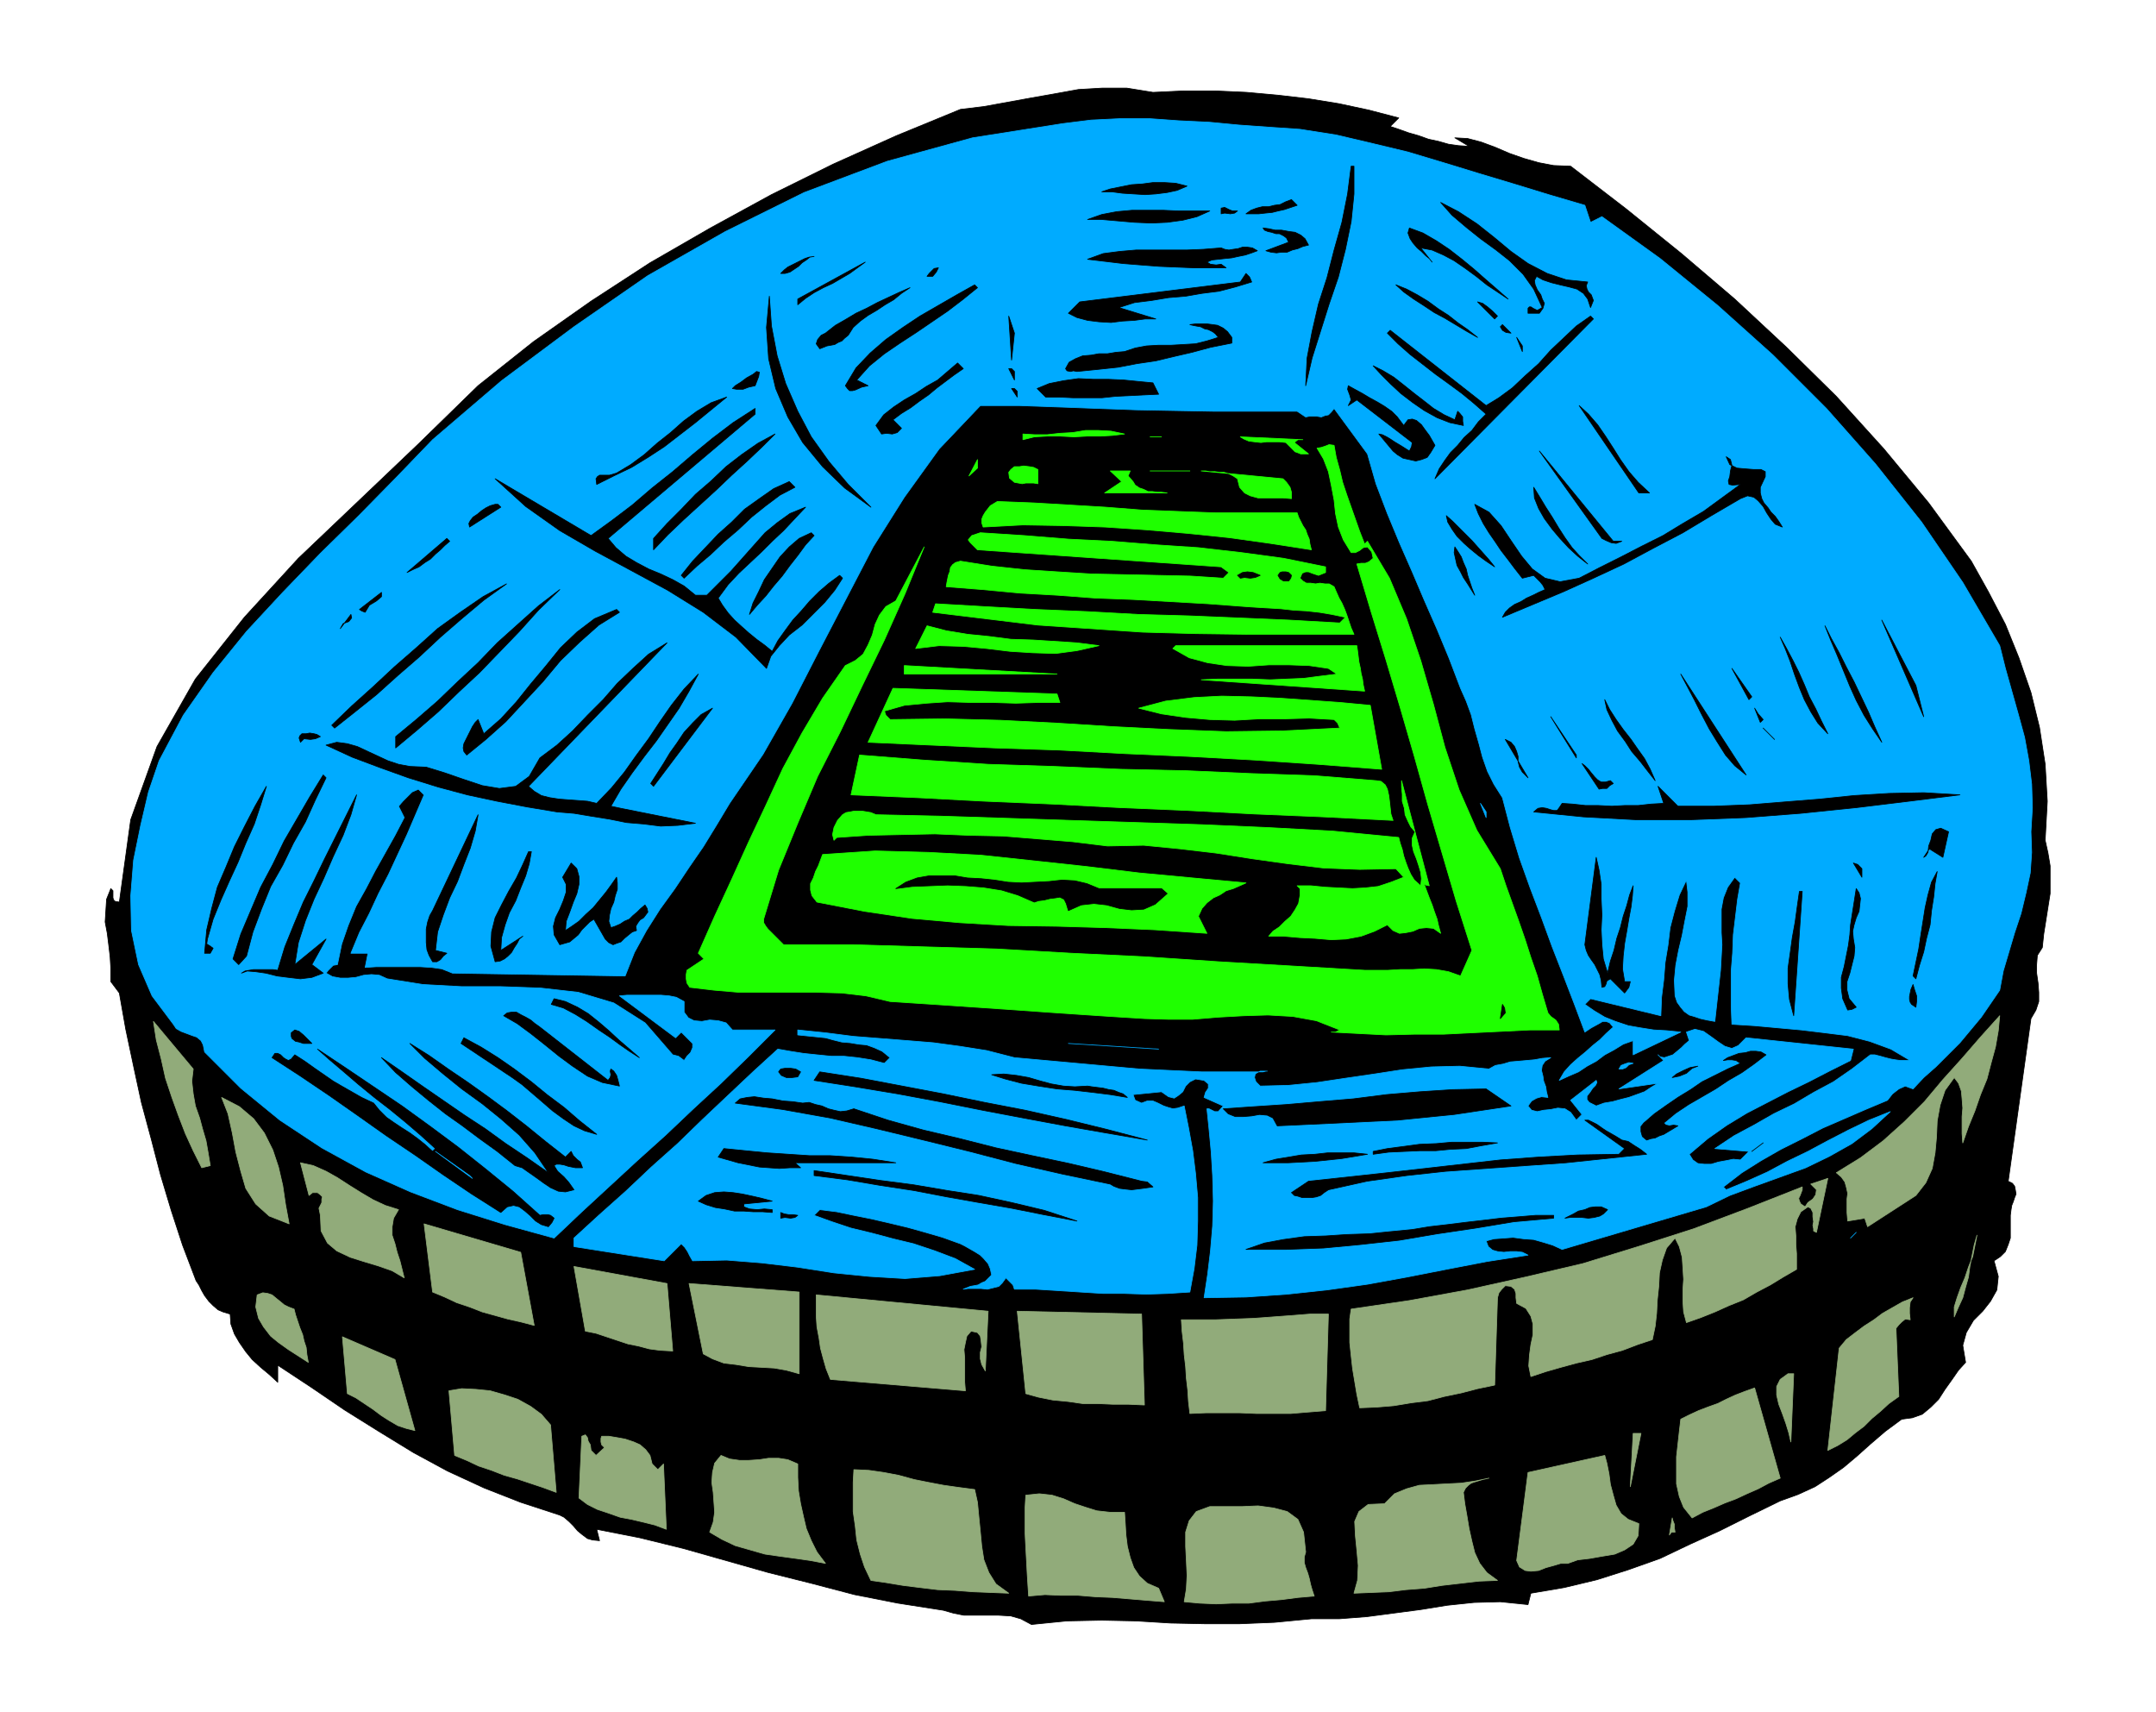 <svg xmlns="http://www.w3.org/2000/svg" fill-rule="evenodd" height="389.386" preserveAspectRatio="none" stroke-linecap="round" viewBox="0 0 3035 2410" width="490.455"><style>.pen0{stroke:#000;stroke-width:1;stroke-linejoin:round}.brush1{fill:#000}.brush2{fill:#00abff}.pen1{stroke:#00abff;stroke-width:1;stroke-linejoin:round}.brush3{fill:#1fff00}.pen2{stroke:#1fff00;stroke-width:1;stroke-linejoin:round}.brush4{fill:#91ab7a}.pen3{stroke:#91ab7a;stroke-width:1;stroke-linejoin:round}</style><path class="pen0 brush1" d="m1969 166-12 12 12 4 14 5 14 4 14 5 14 3 14 4 14 2 15 1-20-12 18 1 19 5 19 7 21 9 20 7 21 6 21 4 24 1 78 60 78 63 75 64 73 68 70 69 67 74 63 76 60 82 24 43 24 46 19 47 17 49 12 49 8 52 3 52-3 55 4 18 3 18v39l-3 19-3 19-3 19-2 19-7 11-1 13v12l2 14 1 13v13l-4 12-7 12-32 229 6 3 3 4 1 5 1 6-2 5-2 6-2 5-1 6-1 8v32l-3 9-4 10-7 7-9 6 6 22-2 19-9 16-11 14-13 13-10 17-5 18 4 24-10 11-9 13-10 14-9 14-11 11-12 10-14 5-15 2-23 17-21 18-19 17-19 16-20 14-20 13-24 11-25 9-43 21-42 21-42 19-42 20-45 16-44 14-46 11-47 8-4 16-39-4-37 1-38 4-37 6-38 5-38 5-39 3h-39l-52 5-49 2h-49l-48-1-49-3-48-1-49 1-50 5-15-8-14-4-17-1h-49l-15-3-14-4-64-10-61-12-61-16-60-15-60-17-60-17-61-15-61-12 4 16-10-1-7-2-8-6-6-5-6-7-6-6-7-6-6-3-55-18-51-20-52-24-48-26-49-30-48-30-47-32-47-31v24l-12-11-12-10-12-11-9-11-9-13-7-12-5-14-1-14-10-3-7-3-7-6-6-6-6-8-4-7-4-8-4-6-19-50-16-49-15-50-13-50-14-52-11-51-11-52-9-51-12-16v-18l-1-17-2-17-2-16-3-16 1-16 1-16 6-15 3 3v10l1 3 2 2 6 1 16-116 37-103 54-95 69-87 76-83 84-80 85-81 84-82 78-62 81-57 83-54 85-49 86-47 87-43 89-40 90-37 33-4 33-6 33-6 34-6 33-6 34-2h34l37 6 43-2h45l44 2 44 4 43 5 43 7 42 9 42 11z"/><path class="pen1 brush2" d="m2231 289 8 24 16-8 82 59 81 66 78 70 75 75 69 78 65 82 58 85 52 89 8 32 9 32 9 32 9 33 6 33 4 33 1 33-2 34 1 29-2 29-6 28-7 29-9 27-8 27-8 27-5 27-13 19-13 19-15 18-15 18-17 17-17 17-17 15-15 16-11-4-9 4-9 7-7 9-31 13-30 13-30 13-29 15-30 15-28 16-27 17-26 20 4 4 29-12 29-13 28-15 29-14 28-15 29-15 29-14 30-12-26 24-28 21-32 18-33 16-36 13-36 13-35 13-33 16-203 60-13-6-13-4-14-4-14-1-15-2-13 1-14 1-11 3 3 8 6 5 7 2 9 1 9-1h9l8 1 8 4-58 9-57 11-56 11-55 10-57 8-56 6-58 4-59 1 5-33 4-33 3-35 1-35-1-36-2-33-3-32-3-29h3l4 2 4 2h5l7-8-27-12 2-7 4-6v-6l-6-5-12-2-8 4-6 6-4 8-6 5-6 4-8-2-10-7-40 4 3 8 9 4 8-3h8l7 3 8 4 6 2 7 2 7-1 9-3 6 30 6 33 4 32 3 34v33l-1 34-4 33-6 33-31 2-30 1-31-1h-30l-32-2-31-2-32-2h-30l-2-6-3-3-4-4-3-3-5 7-5 5-8 2-8 2-9-1h-18l-7 1 10-4 11-2 5-3 5-2 4-4 5-5-2-9-3-7-6-7-5-5-8-5-7-4-7-4-6-3-25-9-24-7-25-7-25-6-26-6-25-5-24-5-24-3-8 8 25 9 27 9 29 7 30 8 29 7 30 10 29 11 27 15-49 9-49 4-50-3-50-5-51-8-50-6-50-4-48 1-4-7-3-6-4-6-5-5-24 24-127-20v-12l36-33 37-33 36-34 37-33 35-34 36-34 35-33 35-32 17 3 19 3 19 2 20 2h18l19 2 19 3 19 5 8-8-11-9-11-5-11-4-11-1-12-2-12-1-12-3-11-3-39-4v-7l39 4 39 5 38 3 38 3 37 3 37 5 38 6 39 10 44 4 44 4 44 4 44 4 43 2 44 2h87l4-1h2-10l-4 2-3 2-1 5 2 6 6 6 40-1 40-4 40-6 41-6 39-6 41-4 40-1 41 4 9-5 11-2 10-3 12-1 11-1 11-1 11-2 12-1-8 5-4 6-1 7 2 8 1 7 3 8 1 7 2 8-9-1-7 2-7 4-5 7 5 6 8 2 9-2 10-1 10-2 10 1 8 5 8 11 8-8-16-20 36-28 1 3-2 4-4 4-4 6-4 5v5l3 4 10 5 11-4 12-2 11-3 12-3 11-4 11-4 9-6 10-6-55 8 63-40-8-8 3 3 6 1 6-2 6-2 6-5 6-5 5-5 6-5-4-12 12-4 12 3 10 7 11 8 9 6 10 3 9-4 11-11 151 16-4 16-30 15-29 15-29 14-29 15-29 15-28 17-27 19-26 22 5 8 7 5 9 1h10l10-3 11-2 10-2 10 1 12-12-48-4 27-18 28-15 28-16 29-14 27-16 28-15 26-18 26-20h6l8 2 7 2 8 2 6 1 7 1h14l-27-16-30-11-31-8-32-4-33-4-33-3-33-3-32-2-1-25v-50l2-25 1-26 3-25 3-25 4-23-8-8-10 14-6 15-3 16v33l1 17-1 18-1 18-8 72-11-2-9-2-9-3-7-2-7-5-5-6-5-7-3-9-1-22 2-21 4-21 5-21 4-21 4-20v-20l-2-17-10 21-7 23-6 23-3 25-4 24-2 25-3 24-1 26-99-24-8 8 13 9 15 9 15 6 18 6 17 3 19 3 18 1 20 2-67 32v-20l-14 5-13 8-13 7-12 9-13 7-12 8-14 6-13 6 7-12 9-10 10-9 11-9 10-9 10-8 9-9 10-9-5-6-5-2h-5l-5 3-11 6-9 6-15-40-15-39-16-41-15-41-16-42-15-42-13-43-11-42-12-19-9-18-7-20-5-19-6-21-5-20-7-19-8-18-16-42-17-41-18-41-17-40-18-41-17-41-16-42-12-42-47-64-4 5-4 4-5 1-5 2-6-1h-11l-5 1-12-8h-117l-55-1-54-1-55-2-54-2-56-2h-55l-58 61-49 68-44 70-38 73-38 73-38 74-41 72-47 69-18 30-19 31-20 29-20 30-21 29-19 30-17 31-13 33-243-4-15-6-14-2-16-1h-63l-15 1 4-20h-24l12-29 14-27 13-28 14-27 13-28 13-28 12-28 12-28-8-8-9 4-6 6-7 7-6 7 8 16-13 25-14 25-14 25-13 25-14 25-11 27-9 26-6 29-6 1-3 3-4 4-3 4 9 5 11 2h11l11-1 11-3 11-1 11 1 11 5 50 8 55 3h55l56 2 53 6 50 15 44 28 39 45 8 2 8 6 4-6 5-5 3-7v-6l-16-16-8 8-79-59 11-1h47l12 1 10 2 11 6v15l6 8 8 4 11 1 11-2 12 1 11 3 9 10h60l-38 38-38 37-39 36-39 37-40 36-39 36-39 36-39 37-69-19-67-21-66-25-63-28-62-34-59-39-55-45-51-51-2-10-3-6-6-5-6-2-8-3-8-3-7-4-4-6-30-40-19-44-10-48-1-49 4-50 10-49 11-47 15-44 34-64 42-60 47-58 51-55 53-55 54-53 53-54 51-53 97-83 102-76 104-72 109-62 111-55 117-44 120-33 127-20 40-5 41-2h41l42 3 42 2 42 4 42 3 44 3 51 8 51 12 50 12 50 15 49 15 50 15 49 15 51 15z"/><path class="pen0 brush1" d="M1906 234v39l-4 39-8 39-10 39-13 38-12 38-12 38-9 39 2-39 7-37 9-39 12-37 10-39 11-39 8-40 5-39h4zm-235 28-14 6-14 3-16 2-15 1-16-1-16-1-15-2h-14l12-4 15-3 15-3 15-1 15-2h16l16 1 16 4zm155 27-9 3-9 3-9 2-8 2-10 1-9 1h-18l7-5 8-3 8-2h9l8-2 8-1 8-4 8-3 8 8zm409 108-2 5 1 5 2 4 4 4 3 8-4 10-4-12-6-8-9-6-11-3-13-3-12-3-12-4-9-5-3 6 1 6 3 7 5 7 2 6 3 6-2 7-5 7h-16v-7l2-2h2l3 2 6 3 7-4-12-26-15-21-19-19-19-15-22-16-20-16-20-17-16-18 25 13 26 17 24 19 24 20 24 17 27 14 27 9 30 3zm-532-100-18 8-20 5-22 3-22 1-24-1-23-2-23-2h-20l20-7 21-4 22-2h43l22 1h44zm39 0-4 3-6 1-8-1-5 1v-8l5-1 6 3 5 2h7zm100 48-8 2-7 3-8 2-7 3h-8l-7 1-8-1-7-2 32-12-3-6-4-3-6-3h-5l-6-2-5-1-5-2-2-3 8 1 9 2h9l11 2 8 1 8 4 6 5 5 9zm281 76-15-10-15-10-15-12-15-11-16-11-15-8-16-7-16-3 16 20-4-5-5-4-6-6-6-5-6-7-4-6-3-8 2-7 19 7 19 11 18 12 18 14 17 14 17 15 15 13 16 14zm-353-68-8 3-9 3-10 2-9 2-10 1-9 1-9 1-7 3 5 3 8 1 7-1 7 5h-46l-24-1-24-1-26-2-25-2-25-3-25-3 22-8 23-3 23-2h71l24-1 25-2 5 2 6 1 6-1 7-1 6-2h7l7 1 7 4zm-624 8-6 1-5 4-6 4-5 5-6 4-6 4-7 2h-6l5-5 5-4 6-3 6-3 6-3 6-3 6-2 7-1zm-23 68v-8l95-52-11 8-11 8-12 7-12 7-13 6-13 7-12 8-11 9zm198-52-3 6-5 6h-8l3-4 4-4 3-3 6-1zm441 20-23 7-23 6-24 3-23 4-24 2-24 4-24 3-22 7 52 16h-15l-15 2-17 1-16 2-17-1-16-2-15-4-12-6 16-16 226-28 8-12 5 5 3 7zm-386 8-21 17-21 16-22 15-22 15-23 15-22 15-21 17-18 20 16 8-9 2-9 4-4 1h-4l-3-3-3-4 15-25 20-21 22-19 24-17 24-16 26-15 26-15 25-14 4 4zm704 70-16-9-15-9-15-9-15-8-15-10-14-9-14-10-11-10 15 6 15 8 15 9 15 11 14 9 14 11 13 9 14 11zm-799-70-12 8-11 9-12 7-12 8-12 7-11 8-10 9-7 11-5 4-4 4-5 2-5 3-11 2-10 4-5-7 2-6 5-6 6-3 14-11 14-8 15-9 15-7 15-8 15-7 15-7 16-7zm-55 309-37-27-31-30-28-34-21-36-17-40-10-42-3-44 4-44 3 42 8 42 12 39 17 39 19 36 25 35 27 32 32 32zm882-269-4 4-24-24 7 2 7 5 7 6 7 7zm-684 62-4-62 8 24-4 38z"/><path class="pen0 brush1" d="m2020 674 6-14 8-12 8-11 10-10 9-11 11-10 9-12 11-11-17-15-17-14-19-14-18-13-18-14-18-14-17-15-15-15 4-4 135 106 18-11 19-14 18-17 19-17 17-19 18-17 18-17 20-14 4 4-223 225zm-286-199v8l-30 6-26 7-26 6-25 6-27 4-26 5-28 3-30 3-5-1-4 1-5-1-2-3 5-9 9-5 10-4 12-1 11-2h12l12-2 12-1 15-5 16-3 17-1h18l17-1 17-1 16-4 16-5-4-5-4-3-6-3-5-1-6-3-6-1-5-1-4-1 8-1h16l8 1 7 1 8 4 6 5 6 8z"/><path class="pen0 brush1" d="m2127 469-7-1-5-3-3-5 3-3 12 12zm16 26-8-20 8 12v8zm-787 24-13 9-12 9-12 9-12 10-13 9-12 9-13 8-12 9 12 12-6 6-7 2-8-1-7 1-8-12 11-15 14-11 15-10 16-9 15-10 16-9 14-12 14-12 8 8zm692 72 4-12 3 3 4 5v6l1 6-19-4-18-7-18-10-16-11-17-13-14-13-14-14-11-12 14 7 15 9 14 11 15 12 13 10 14 11 15 9 15 7zm-620-68v12l-8-16h4l4 4zm-365 20-9 2-8 3h-9l-6-1 4-4 8-5 8-6 9-5 5-4 4 1-1 6-5 13zm560-4 8 16-21 1-20 1-20 1-19 2h-40l-20-1h-19l-12-12 17-7 20-4 21-3 21 1h21l22 1 20 2 21 2zm353 60 6-8 6-1 6 2 7 6 5 7 6 8 4 7 4 7-6 10-5 7-8 3-8 2-9-2-9-2-8-5-6-5-20-24 5 1 6 3 5 3 6 4 10 6 11 7 3-6 1-6-78-60-12 8 4-8-2-7-3-8 1-5 9 5 11 6 10 6 11 6 10 6 10 7 8 8 9 12zm-544-48v8l-8-12h4l4 4zm-409 8-22 18-22 18-22 17-22 17-23 15-23 14-25 12-24 12-1-8 2-3 3-2h14l10-3 20-12 19-14 18-16 19-15 18-16 19-14 20-12 22-8zm1299 135h-15l-84-123 13 12 13 15 11 16 11 17 10 16 12 17 13 15 16 15z"/><path class="pen0 brush1" d="M1063 583 856 758l11 13 14 12 15 9 17 9 17 7 17 8 16 9 16 13h16l17-17 17-17 16-18 16-18 16-18 17-14 18-13 22-9-16 17-15 16-16 15-15 15-16 15-16 15-15 16-14 19 6 10 8 11 9 10 11 10 9 8 11 9 11 8 11 9 8-15 10-14 11-15 12-13 12-14 13-13 14-12 15-11 4 4-11 17-14 17-16 16-16 16-18 14-14 15-12 15-6 17-43-44-46-35-50-31-50-27-52-28-50-29-48-34-43-39 135 80 29-21 29-22 28-24 29-23 28-24 28-23 29-22 31-20v8z"/><path class="pen2 brush3" d="m1583 611-17 2-17 1h-19l-18 1-19-1h-19l-18 1-16 4v-8l17 1h17l18-2 18-1 18-3h18l18 1 19 4z"/><path class="pen0 brush1" d="m1091 611-18 18-21 20-22 20-22 21-23 21-23 21-22 21-20 21v-16l19-21 20-20 20-21 22-19 21-20 22-17 23-16 24-13z"/><path class="pen2 brush3" d="M1619 615h16-16zm215 4h-7l-5 4 20 16h-11l-5-2-3-1-7-7-6-6-9-1h-18l-8 1-9-1-8-1-7-3-5-3 88 4z"/><path class="pen2 brush3" d="m1878 627 3 17 5 18 4 17 6 18 6 17 6 17 6 17 7 18 4-4 31 52 24 57 20 59 18 62 16 60 20 60 25 57 33 54 8 24 9 25 9 25 9 26 8 25 9 26 7 25 8 27 4 5 7 5 4 6 1 8h-41l-41 2-41 2-40 2h-41l-40 1-39-2-38-2h6l6-3-33-13-33-6-35-2-34 1-36 2-36 3h-35l-33-1-48-3-45-3-44-3-42-3-44-3-44-3-45-3-46-3-34-8-34-4-36-1h-109l-35-3-34-4-4-6-1-6v-6l1-6 24-16-8-8 23-52 24-52 24-53 24-51 24-52 27-50 29-49 32-46 14-7 11-9 7-13 6-14 4-15 6-13 9-12 14-8 40-76-27 66-29 65-31 64-31 65-32 63-28 66-27 66-21 69v5l3 5 3 4 5 5 8 8 9 9h97l101 3 102 3 105 6 104 5 104 7 103 6 102 6h33l17-1h17l17-1 17 1 17 3 17 6 16-36-22-69-20-68-20-68-19-68-20-69-20-67-21-68-20-67 6-1h6l5-2 6-5-2-9-6-7-6 1-5 4-6 3h-6l-11-18-7-18-4-19-2-19-4-21-4-19-7-18-9-15 6-1 6-2 5-2 7 1z"/><path class="pen0 brush1" d="m2283 762-8 3-7-1-7-3-6-3-88-123 104 127h12z"/><path class="pen0 brush1" d="M2478 686v8l2 8 3 6 6 7 4 6 6 6 5 7 5 8-10-4-6-7-6-9-5-9-7-8-6-5-9-2-10 4-41 24-40 24-42 22-41 22-43 20-42 19-43 18-43 18 4-7 6-6 7-5 9-4 8-5 9-4 8-4 9-4-3-6-4-5-5-5-4-4-16 4-11-14-9-12-10-13-8-12-9-13-8-13-7-14-5-13 20 11 17 19 14 21 15 22 15 18 18 13 21 5 27-5 29-15 30-15 29-15 30-15 28-17 29-17 26-19 26-19-11 1-5-1-1-5 2-6 1-8 2-8-2-8-6-4 5 11 10 5 11 1 13 1h10l6 3v7l-7 15z"/><path class="pen2 brush3" d="m1364 670 12-23v12l-12 11zm97 11-6-1h-11l-5 1-11-2-7-6-1-8 3-4 5-4h7l6-1 8 1 6 1 6 3v20zm130-18-3 7 7 8 3 5 6 4 6 2 6 3h6l7 1h6l8 1h-88l24-16-16-15h28zm28 0h56-56zm187 11 5 5 5 7 2 7v9l-12-1h-35l-11-3-8-4-7-8-3-12-6-4-6-3-7-2h-6l-7-1h-7l-6-1h-6l115 11z"/><path class="pen0 brush1" d="m1119 686-21 11-20 15-20 16-19 18-20 17-19 18-19 16-18 17-4-4 16-20 18-19 18-19 19-17 18-18 21-15 20-14 22-10 8 8zm1116 108-14-11-13-12-12-13-11-13-11-15-8-14-6-15-1-15 8 13 9 15 9 14 9 15 9 14 10 14 10 11 12 12z"/><path class="pen2 brush3" d="m1826 722 2 6 3 6 3 6 4 6 2 6 3 7 1 7 2 8-58-9-57-8-58-6-58-5-59-4-58-2-58-1-56 3-2-6v-5l2-5 3-5 7-9 10-6 51 2 51 3 50 3 51 4 51 2 54 2h114z"/><path class="pen0 brush1" d="m705 714-44 28-1-5 2-4 4-5 6-4 6-5 6-4 6-3 7-2h4l4 4zm1399 84-12-8-11-8-11-9-9-8-10-10-7-10-6-10-2-9 9 8 9 9 9 9 9 9 8 9 8 9 8 9 8 10zm-958-44-12 13-11 15-11 14-11 15-12 14-11 14-12 13-11 13 5-16 8-16 8-17 11-16 11-16 13-14 14-12 17-8 4 4z"/><path class="pen2 brush3" d="M1866 798v8l-10 4-9-3-5-2h-4l-5 2-3 7 4 4 5 3h6l7 1 6-1 7 1h6l7 4 3 7 4 9 4 7 4 9 3 8 3 9 3 9 4 9h-149l-74-1-74-2-74-5-74-5-74-9-74-9 4-12 69 4 72 4 72 3 72 4 71 2 72 3 70 3 71 4 8-8-19-4-18-3-18-2-18-1-18-2-17-1-17-1-15-1-53-4-53-3-53-3-53-2-53-4-53-3-53-5-51-4 1-6 1-5 1-5 2-5 1-6 3-4 4-3 7-2 44 7 46 5 46 3 48 3 47 1 47 1 46 1 46 3 8-8-11-8-343-24-6-6-4-4-3-4 5-6 12-4 62 4 62 5 61 3 62 5 60 4 61 7 59 8 59 12z"/><path class="pen0 brush1" d="m633 762-7 6-6 6-7 6-7 7-8 5-8 6-9 4-8 4 56-48 4 4zm1443 76-5-8-5-8-6-9-4-8-5-9-2-9-2-9 1-8 4 6 5 8 3 8 4 9 2 9 3 9 3 9 4 10zm-302-28-7 3-7 1-8-1-6 1-4-4 7-4 7-1 8 1 10 4zm44 0-1 4-3 4h-7l-5-3-3-5 3-4 3-1h5l4 1 4 4zM713 822l-32 23-31 26-30 26-30 28-30 26-30 27-30 24-29 23-4-4 28-27 30-27 30-28 31-27 30-27 32-23 32-22 33-18zm-156 231v-16l29-24 30-26 28-27 29-27 27-28 29-26 29-26 30-23-30 29-27 30-28 29-28 29-29 27-29 28-30 26-30 25zm-43-191-5-2-3-2 31-24v6l-7 6-10 6-6 10zm358 0-29 18-27 24-27 26-25 30-26 28-26 28-28 25-27 22-4-5-1-5 1-6 3-6 3-6 3-6 3-6 4-6 4-4 8 20 24-21 22-24 20-25 21-25 21-26 23-22 25-19 31-13 4 4zm-393 23 15-20 1 5-4 5-8 3-4 7zm2229 124-59-136 48 92 11 44z"/><path class="pen2 brush3" d="m1547 909-31 7-30 4-32-1-32-2-33-4-33-3-34-1-33 4 16-32 27 7 30 5 30 3 31 4 31 1 31 2 31 2 31 4z"/><path class="pen0 brush1" d="m2649 1045-13-19-12-19-11-21-9-20-9-22-9-22-9-21-8-20 9 18 11 20 10 20 11 21 10 21 10 21 9 21 10 22zm-76-12-14-15-10-16-9-17-7-17-7-19-6-18-7-18-7-16 9 16 9 17 8 16 8 18 7 17 9 17 8 17 9 18zm-1829 74 8 7 10 6 12 3 13 2 13 1 14 1 13 1 13 3 21-22 18-22 17-24 17-23 16-24 16-23 18-23 20-21-13 24-14 24-16 23-16 23-17 22-17 23-16 23-14 24 14 3 15 3 15 3 15 3 15 3 15 3 15 3 15 3-25 3-24 1-24-3-24-2-25-5-25-4-24-4-24-2-42-7-42-8-42-9-41-11-42-13-39-14-40-15-37-17 15-4 15 2 14 4 15 7 13 6 15 7 15 5 16 3 23 1 26 8 26 9 27 9 24 4 23-3 19-14 15-26 24-18 22-20 21-22 22-22 20-23 22-21 22-20 26-16-195 202z"/><path class="pen2 brush3" d="m1910 909 1 7 1 8 1 8 2 9 1 7 2 8 1 8 2 9-230-16 23-1h49l25 1 23-1 24-1 23-3 24-3-12-8-27-4-28-1h-29l-29 2-30-1-27-4-26-7-23-13 4-4h255zm-637 40v-12l215 12h-215z"/><path class="pen0 brush1" d="m2462 985-24-44 28 40-4 4zm-4 106-16-13-13-15-12-19-11-18-11-21-10-20-10-19-9-17 92 142z"/><path class="pen2 brush3" d="M1492 989h-31l-31 1-32-1h-31l-33-1-30 2-31 3-28 8 2 6 6 6 77-1 78 2 79 4 80 5 79 4 80 3 80-1 80-4-3-7-5-5-35-2-35 1h-35l-35 2-35-1-34-3-34-5-32-8 38-10 40-5 39-2 42 1 41 2 42 3 42 3 42 4 16 90-90-7-89-6-91-5-91-4-92-5-91-3-90-4-89-4 35-76 231 8 4 12z"/><path class="pen0 brush1" d="m2330 1099-11-14-10-13-12-14-9-14-11-15-8-15-7-15-3-14 7 14 9 14 10 14 11 14 9 13 10 14 8 15 7 16zm-1414 4 9-14 9-14 9-15 10-14 10-15 12-13 12-12 16-9-83 110-4-4zm1566-90-4 4-8-20 5 8 7 8zm-263 54-36-58 36 54v4zm263-42 16 16-16-16zm-2031 12-7 3-7 1-9-1-5 5-2-6 1-3 3-3h6l5-1 6 1 4 1 5 3zm1700 58-32-54 8 4 5 6 3 7 2 7v7l2 8 4 7 8 8z"/><path class="pen2 brush3" d="m1937 1099 7 1 6 5 3 6 2 9 1 8 1 9 1 9 3 9-98-5-96-4-95-5-95-4-95-5-95-4-95-5-94-4 12-56 89 7 92 6 93 3 94 4 92 2 91 4 89 3 87 7z"/><path class="pen0 brush1" d="m2267 1099 4 4-5 3-4 4h-6l-5 1-24-36 4 3 5 5 4 5 5 6 4 4 5 3h6l7-2zm-1808-4-15 31-14 31-17 30-15 31-17 30-13 32-12 32-9 34-11 12-8-8 11-35 14-33 14-33 17-32 16-33 18-31 18-31 19-31 4 4z"/><path class="pen2 brush3" d="m2012 1247-5-1-3-3 2 5 3 8 3 8 4 10 3 9 4 11 2 9 3 11-10-7-10-1-10 1-9 4-10 2-9 1-9-4-8-8-18 9-19 7-21 4-21 1-23-2-21-1-23-2h-21l6-7 9-6 8-8 8-7 6-9 5-9 2-11v-10l-4-4h19l20 2 19 1 20 1 18-1 18-2 18-6 18-7-11-12-51 1-51-2-50-6-50-7-51-8-51-6-51-5-51 1-49-6-49-4-49-4-48-1-48-2-48 1-46 1-44 3-4 4-2-8 2-10 5-10 7-8 5-3 6-1 5-1h12l6 1 6 1 7 3 91 2 93 3 91 3 93 3 91 3 92 4 92 5 93 9 2 8 3 9 2 9 3 9 3 8 4 9 5 8 9 8 1-10-1-9-3-10-3-9-4-10-2-9v-10l4-9-6-7-4-8-4-9-1-9-3-10v-10l-1-10v-9l39 148z"/><path class="pen0 brush1" d="m292 1322-1 7 5 3 4 3-4 7h-8l3-33 7-30 8-30 12-28 12-29 14-28 15-29 16-28-8 26-9 27-12 27-11 27-12 26-12 27-11 27-8 28zm2070-187h50l51-2 49-4 50-4 48-5 49-3 49-1 51 3-72 9-74 9-78 8-77 6-78 3h-77l-74-4-70-7 6-5 6-1 6 1 6 2 4 1h5l3-4 4-6 15 1 18 2h18l19 1 18-1h19l18-2 18-1-8-24 28 28zM415 1358l44-36-20 36 16 12-16 6-16 2-17-2-16-2-16-4-14-2-12-1-8 3 5-3 6-1 6-1h27l7 1 10-33 13-32 13-31 15-30 15-31 15-30 15-30 15-30-8 28-11 29-14 30-13 30-14 30-12 30-10 31-5 31z"/><path class="pen1 brush2" d="m2092 1151-8-20 8 12v8z"/><path class="pen0 brush1" d="m613 1338 16 4-5 4-4 5-5 3h-6l-5-9-3-8-1-10v-19l2-10 3-9 4-7 64-135-4 23-7 24-9 23-9 24-11 23-9 24-8 24-3 26zm2130-167-8 36-19-12-8 12 3-2 3-5 1-9 3-8 2-9 5-6 7-2 11 5zm-1995 28-3 17-5 17-7 17-7 18-9 17-6 17-5 18-1 18 31-20-5 4-3 6-4 6-4 7-5 5-5 4-6 3-7 1-6-22 1-20 5-20 9-18 10-19 11-19 9-19 8-18h4z"/><path class="pen2 brush3" d="m1754 1243-9 4-9 4-10 3-9 6-9 4-9 7-7 8-5 11 12 24-73-5-70-3-69-2-68-1-68-4-67-6-67-10-67-13-7-9-2-8v-9l4-8 3-9 4-8 3-8 3-8 74-5 75 2 74 4 75 8 74 8 74 9 75 7 75 7z"/><path class="pen0 brush1" d="m2263 1370 4-17 5-15 4-17 5-15 4-16 5-15 4-15 5-13-1 14-2 16-3 16-3 18-3 17-2 18-1 18 3 18h8l-2 8-6 8-20-20-5 3-1 4-2 4-4 1-1-10-2-8-4-8-3-6-5-7-4-6-3-7-2-8 16-123 4 18 3 20v21l1 22-1 21 1 21 2 20 6 20zm-1467-60 9-6 10-7 10-10 10-9 9-11 9-11 8-11 7-10 1 8v9l-3 9-2 9-4 9-2 9-1 9 3 9 6-2 7-3 6-4 7-3 5-5 6-5 5-5 6-5 3 5 1 5-3 4-3 4-5 3-3 4-3 5 1 6-6 2-5 4-6 5-5 5-6 2-5 2-6-3-5-5-16-28-6 4-5 5-6 6-5 7-6 5-6 5-7 2-7 2-8-14-1-12 3-12 6-12 5-12 4-12v-11l-5-10 12-20 8 8 3 11v11l-3 13-5 12-5 14-5 13-1 13zm1825-87v12l-12-20 6 2 6 6zm106 4-3 17-2 19-3 19-2 20-5 19-4 19-6 19-5 19-4-4 4-19 4-19 3-20 3-19 3-19 4-18 5-18 8-15zm-1180 24h88l8 7-17 15-16 7-17 1-17-2-18-5-18-2-18 2-18 8-3-10-3-6-6-3-6 1-8 1-8 2-8 1-6 2-23-10-23-7-25-4-25-2-26-1-25 1-25 1-23 3 14-9 16-6 17-3h36l18 3 19 1 19 2 19 3 19 1 19-1 20-1 18-2 18 1 17 4 17 7zm1062 71 2 12-1 12-3 12-3 12-4 12v12l3 12 10 12-6 3-6 1-7-16-2-15v-15l4-15 3-15 3-15 2-15 1-14 8-51 4 6 2 8-1 9-1 9-4 9-3 10-2 9 1 11zm-84 108-6-23-2-22v-22l3-21 3-22 4-22 3-22 3-21h4l-12 175zm172-12-6-4-2-3-1-4v-4l2-10 3-7 2 7 3 9v8l-1 8zm-1797 71-14-9-13-9-15-11-15-10-17-12-16-10-17-9-17-5 4-8 16 4 17 8 15 9 15 12 14 12 14 13 14 12 15 13zm1219-63-7 8 3-20 3 5 1 7zm-1263 95 3-4 1-4-1-5 1-3 4 3 4 6 2 7 2 8-24-5-21-9-21-14-19-14-21-17-19-15-19-14-19-11 5-4 6-1h7l7 4 6 3 7 4 6 5 7 5 96 75z"/><path class="pen3 brush4" d="m2763 1609-1-13v-24l1-12-1-13-1-11-4-11-6-8-13 18-7 21-4 22-1 23-2 22-4 22-9 20-14 18-68 44-4-12-24 4-1-12v-19l1-8-2-9-2-7-5-7-7-6 34-21 32-24 30-27 28-28 26-31 27-30 26-30 27-30-2 21-4 23-6 22-6 23-9 22-8 23-9 22-8 23zM272 1505l-2 17 2 18 3 17 6 17 4 15 5 17 3 17 3 18-12 3-12-24-11-24-10-26-9-25-9-27-6-27-7-27-4-26 56 67z"/><path class="pen0 brush1" d="M439 1469h-12l-6-2-5-1-5-4-1-3v-5l5-4 6 2 6 5 6 6 6 6zm401 128-17-5-15-7-15-10-15-11-15-13-14-12-14-12-14-10-72-48 4-8 24 13 24 15 23 16 24 18 22 18 24 18 22 19 24 19zm-44 32 8-8 3 6 5 5 5 4 3 8h-10l-10-2-6-2-6-1h-5l-3 2 5 8 9 8 7 8 7 10-12 3-10-1-11-5-9-6-11-8-10-7-10-7-10-3-25-20-25-18-24-18-24-17-24-19-23-19-23-20-20-21 29 20 30 21 29 20 29 20 29 19 29 21 30 20 30 21-19-28-22-25-26-23-26-21-29-21-26-21-26-22-21-21 27 17 27 19 28 19 28 20 27 20 27 21 27 22 28 22z"/><path class="pen1 brush2" d="m1504 1469 127 8-127-8z"/><path class="pen0 brush1" d="m760 1711 5-1h6l4 1 5 4-3 6-5 6-10-3-8-5-8-8-7-6-8-6-8-2-9 2-9 8-41-26-40-27-40-28-40-27-41-29-40-28-40-27-40-26 4-6h4l4 2 4 4 3 2 4 2 4-2 5-6 14 9 14 10 13 9 13 9 12 7 14 8 14 8 17 8 8 10 10 10 10 7 12 8 11 7 11 8 10 8 11 10 4-4-21-19-21-18-22-18-22-17-22-18-21-18-20-17-17-15 39 26 40 27 40 27 40 29 39 29 39 31 38 31 38 34zm1726-226-17 13-17 12-19 11-18 12-19 11-19 11-18 12-17 14 3 3 5 1 6-1 6 1-10 6-10 6-6 2-6 3-6 1-6 2-6-5-2-7v-7l4-5 15-13 17-12 16-11 18-11 16-11 18-9 18-9 18-8-6-4-6-1h-6l-6 1 6-4 8-3 8-3 9-1 7-2h8l7 1 7 4z"/><path class="pen1 brush2" d="m2299 1497-6 2-4 4-5 2h-5l3-5 5-2 6-2 6 1z"/><path class="pen0 brush1" d="m2390 1501-8 3-8 7-5 2-5 2-5 1-5 1 6-5 10-5 9-4 11-2zm-1263 8-4 7-8 1h-8l-7-3-4-5 3-4 6-1h8l7 1 7 4zm488 96-58-10-57-10-59-11-58-11-60-12-59-11-60-10-58-9 8-12 58 9 58 11 58 11 58 12 57 11 58 13 57 14 57 15zm-84-76 6 1 8 1 8 1 8 2 7 1 7 3 6 2 6 5-24-4-24-3-26-3-25-2-26-4-24-4-23-6-19-6 17-1 18 2 17 3 17 5 15 4 17 3 16 1 18-1zm596 28-40 6-40 6-40 4-40 4-42 2-41 2-43 2-43 2-6-11-8-4-11-1-11 2-12 1h-11l-10-4-7-7 44-3 45-3 46-4 48-4 47-6 47-4 46-3 47-1 35 24zm-925 4 48 16 50 14 51 12 51 13 51 11 52 11 51 12 51 13 8 1 8 7-7 1-7 1-8 1-8 1-9-1-8-1-8-3-5-3-67-14-66-15-65-17-65-16-66-16-65-15-67-12-67-9 7-6 10-2 10-1 13 2 12 1 15 3 14 1 14 2 9-1 9 3 9 2 9 4 8 2 9 2 9-1 10-3z"/><path class="pen3 brush4" d="m407 1723-28-11-19-17-14-22-7-24-7-27-5-27-6-27-9-23 25 13 20 17 15 20 12 24 8 24 6 26 4 27 5 27z"/><path class="pen0 brush1" d="m2318 1625-57 6-57 6-57 4-56 4-56 4-55 6-56 8-54 12-6 4-5 4-6 2-6 1h-14l-6-2-5-1-4-4 24-16 56-6 55-6 53-6 53-6 53-6 54-4 55-3 58-1 8-8-56-40h5l6 3 6 3 7 5 6 4 7 4 7 4 8 5 9 2 9 6 8 5 9 7z"/><path class="pen0 brush1" d="m2108 1609-23 4-21 4-22 1-21 2h-22l-22 1-22 1-22 3v-4l20-4 23-3 22-3 24-1 22-2h43l21 1zm374 0-16 12 16-12zm-1221 28h-142l8 7h-15l-15 1-14-1-14-1-15-3-15-3-14-4-14-4 8-12 30 3 31 3 30 2 30 2h29l30 2 30 3 32 5z"/><path class="pen1 brush2" d="m665 1659-52-38 48 34 4 4z"/><path class="pen0 brush1" d="m1925 1625-18 3-18 3-19 2-19 2-19 1-19 1h-35l18-5 18-3 18-3 19-1 18-2h37l19 2z"/><path class="pen3 brush4" d="m561 1703-7 12-2 12v12l4 12 3 12 4 12 3 12 3 12-17-10-20-7-20-6-19-6-19-9-13-11-9-17-1-22-2-10 4-8v-5l1-3-3-3-4-3h-7l-5 4-12-46 18 4 18 8 16 9 17 11 16 10 17 10 17 8 19 6z"/><path class="pen0 brush1" d="m1516 1719-47-9-45-9-46-8-45-8-47-9-46-7-47-8-47-6v-7l47 7 47 7 46 6 47 8 45 7 46 10 46 11 46 15z"/><path class="pen3 brush4" d="m2557 1735-4-2v-3l-1-5 1-5-1-7v-6l-3-6-4-2-10 7-5 10-3 11 1 13v12l1 13v22l-19 11-18 11-19 10-19 11-20 8-20 9-20 8-20 7-4-15-1-15v-16l1-15-1-16-1-15-4-15-6-12-12 14-6 17-4 18-1 19-2 19-1 19-2 18-4 19-21 7-21 8-22 6-21 7-22 5-22 6-21 6-21 7-3-15 1-15 2-15 3-14v-15l-3-11-7-11-13-7-1-8v-6l-2-6-5-4-8-1-5 5-4 5-2 7-4 123-24 5-23 6-24 5-23 6-24 3-24 4-24 2-24 1-4-19-3-18-3-18-2-18-2-19v-33l2-14 82-12 82-15 81-18 81-19 78-24 78-25 77-29 76-30v4l-3 8-2 4 1 4 2 4 6 4 4-6 7-5 4-6 1-7-8-8 24-8-16 76z"/><path class="pen0 brush1" d="m1087 1691-40 4v4l8 3 11 1 10-1 11 1v4l-13-1h-13l-14-1h-13l-14-3-13-2-13-4-11-5 11-8 12-4 13-1 13 1 13 2 14 3 13 3 15 4zm1176 12-6 6-5 3-8 2-8 1-9-1h-17l-7 1 6-3 6-3 7-4 9-2 7-3 8-1h8l9 4zm-1140 8-4 3-6 1-8-1-6 1v-8l5 2 6 1h6l7 1zm1064 0v4l-56 5-54 9-54 8-53 9-54 6-53 5-54 2h-55l26-9 27-5 29-4 30-1 30-2 31-1 30-3 31-3 24-4 26-3 24-3 26-3 25-3 25-2 24-2h25z"/><path class="pen3 brush4" d="m752 1866-19-5-18-4-18-5-18-5-18-7-18-6-17-8-17-7-12-96 136 40 19 103z"/><path class="pen1 brush2" d="m2613 1735-8 8 8-8z"/><path class="pen3 brush4" d="M2751 1854v-14l4-13 5-14 6-14 5-15 6-15 3-15 3-15-4 14-3 15-3 15-2 15-4 14-4 15-6 13-6 14zm-1804 48-18-1-15-2-15-4-15-3-15-5-15-5-15-5-15-3-16-91 131 24 8 95zm178 32-18-5-17-3-18-1-18-1-18-3-17-2-16-6-13-7-20-99 155 12v115zm-711-91 2 8 3 9 3 9 4 10 2 9 3 9 1 10 2 11-14-9-14-9-14-10-11-9-10-13-7-12-4-16 2-17 8-3 7 1 6 2 6 5 5 4 6 5 6 3 8 3zm973 87-5-9-2-8v-9l2-8-1-9-1-6-4-5-9-2-6 7-2 9-2 10 1 12v34l1 12-190-16-6-15-4-14-4-15-2-14-3-16-1-15v-30l242 23-4 84zm1306-103-4 6-1 8v8l1 9-7-1-5 4-4 4-4 5 4 96-14 10-12 11-12 10-11 11-12 9-12 10-13 8-14 7 16-144 10-12 13-10 12-9 14-9 12-9 14-8 14-8 15-6zm-1082 151-22-1h-22l-22-1h-21l-21-3-21-2-20-4-18-5-12-116 175 4 4 128zm255 8-25 2-24 2h-48l-24-1h-47l-23 1-2-17-1-16-2-17-1-16-2-17-1-16-2-17-1-16h48l27-1 27-1 27-2 27-2 25-2h26l-4 136zm-1282 28-12-3-12-4-12-7-11-7-12-9-12-8-12-8-12-6-7-80 74 32 28 100zm1937 16-3-13-4-13-5-14-5-13-3-13v-12l5-10 11-8h8l-4 96zm-1746-24 8 95-19-7-18-6-18-6-18-5-18-7-18-6-17-8-17-7-8-91 18-3 20 1 20 2 21 6 18 6 18 10 15 11 13 15zm1731 75-16 7-15 8-16 7-15 7-16 6-16 7-15 6-15 8-12-15-6-15-4-18v-38l2-18 2-18 2-17 12-6 13-6 13-5 14-5 12-6 13-6 13-5 14-5 36 127zm-211 12 4-75h11l-15 75zm-1464-59 1 8 7 7 12-11-4-4-1-4v-5l1-3h10l12 2 11 2 12 4 9 4 8 7 6 8 3 12 8 8 8-8 4 92-16-6-16-4-17-4-16-3-17-6-15-5-14-7-12-9 4-87 5-2 3 4 1 5 3 5zm292 27v19l1 19 3 18 4 18 4 17 7 17 8 16 12 16-21-4-21-3-22-3-21-3-21-6-21-6-19-9-17-10 5-14 2-14-1-14-1-14-2-14 1-14 3-13 9-11 12 5 14 2h13l15-1 13-2h14l13 2 14 6zm1184 84-1 17-7 12-12 8-14 6-18 3-17 3-17 2-14 5h-10l-10 3-11 3-10 4-11 1-8-1-8-5-4-9 16-124 108-24 3 11 3 15 2 15 4 15 4 14 7 12 10 8 15 6zm-935-48 4 18 2 21 2 20 2 21 3 19 7 18 10 16 18 13-25-1-25-1-26-2-24-1-25-3-24-3-24-4-21-3-9-19-6-18-5-20-2-19-3-21v-41l1-18 21 1 21 3 21 4 22 6 20 4 21 4 21 3 23 3zm724-16-9 2-10 3-6 2-4 3-4 4-3 6 2 16 3 17 3 18 4 18 4 16 7 15 10 13 15 11-26 1-26 3-26 3-25 4-26 2-24 3-25 1-24 1 5-18 1-21-2-22-2-20-1-20 6-14 13-10 23-1 14-14 17-7 18-5 20-1 19-1 20-1 20-3 19-4zm-513 48 1 15 1 17 2 16 4 16 5 14 8 12 11 10 16 7 8 19-25-2-24-2-24-2-24-1-24-2h-24l-23-1-23 2-1-15-1-16-1-19-1-18-1-20v-37l1-17 19-2 18 2 16 5 16 7 15 5 16 5 18 2h21zm255 56-2 7v8l2 7 3 8 2 7 2 9 2 7 3 9-23 2-23 3-23 2-23 3h-23l-23 1-23-1-22-2 3-18 1-19-1-21-1-20v-20l5-16 10-13 19-7h45l23-1 22 3 19 5 15 11 8 18 3 28zm520-28h-5l-3 4 4-24 1 4 2 5v5l1 6z"/></svg>
